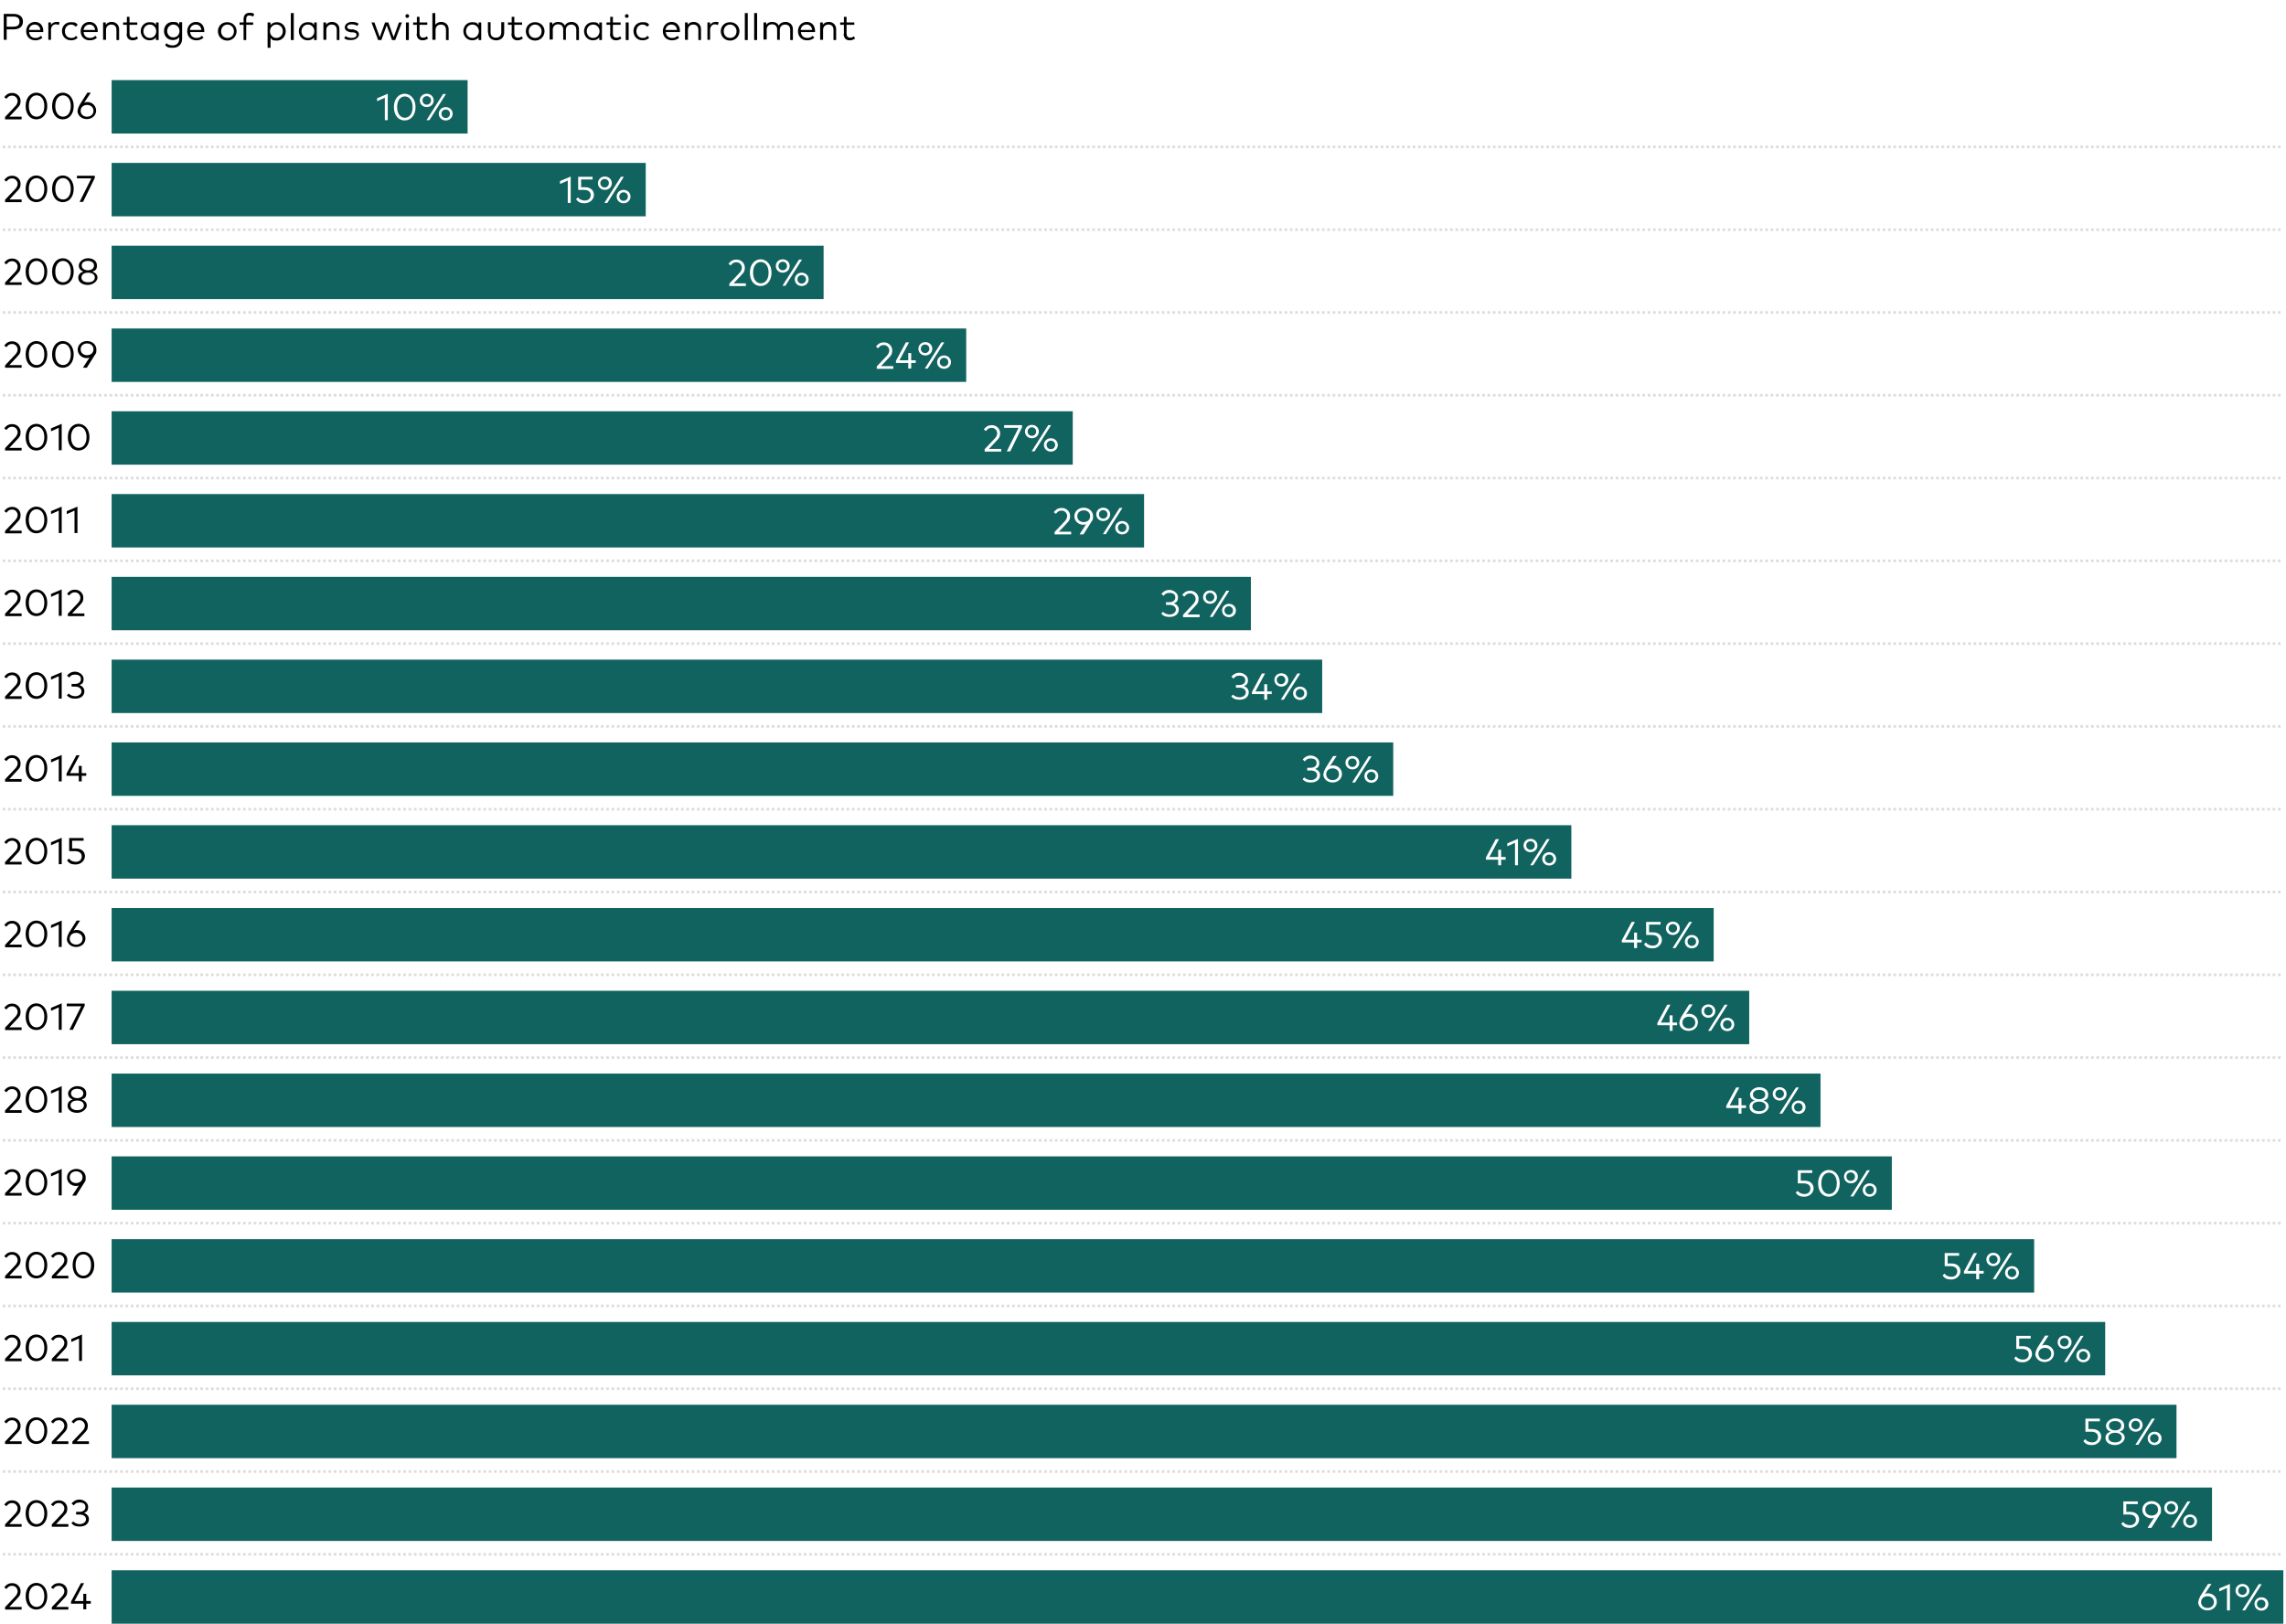 <?xml version="1.0" encoding="UTF-8"?>
<svg xmlns="http://www.w3.org/2000/svg" version="1.1" viewBox="0 0 856 608">
  <!-- Generator: Adobe Illustrator 28.7.6, SVG Export Plug-In . SVG Version: 1.2.0 Build 188)  -->
  <g>
    <g id="exportSvg">
      <rect width="856" height="608" style="fill: #fff;"/>
      <g id="__svelte-dw-svg">
        <g id="container-svg_container-body-svg_datawrapper-OsedZ-1sv0p7h-svg">
          <g id="container-svg_container-bodyTop-svg_datawrapper-OsedZ-lmtz6e-svg">
            <g id="container-svg_container-bodyCenter-svg_datawrapper-OsedZ-1fgvipr-svg">
              <g id="container-svg_container-header-svg_datawrapper-OsedZ-xp3kt5-svg">
                <g style="isolation: isolate;">
                  <g style="isolation: isolate;">
                    <path d="M1.4,15V5.2h3.7c2.2,0,3.5,1.1,3.5,2.9s-1.3,2.9-3.5,2.9h-2.6v3.9h-1.1ZM2.5,10h2.5c1.5,0,2.3-.6,2.3-1.9s-.8-1.9-2.3-1.9h-2.5v3.7Z"/>
                    <path d="M9.8,11.7c0-2,1.4-3.5,3.3-3.5s3.1,1.4,3.1,3.4c0,.1,0,.3,0,.4h-5.3c.1,1.4,1.1,2.2,2.3,2.2s1.5-.3,2.1-.8l.6.7c-.8.8-1.8,1-2.7,1-2,0-3.4-1.4-3.4-3.4ZM15.1,11.2c-.1-1.2-.9-2-2.1-2s-2,.8-2.2,2h4.3Z"/>
                    <path d="M18.1,15v-6.6h1v.9c.5-.7,1.2-1.1,2-1.1s.9,0,1.2.2l-.3,1c-.3-.2-.8-.3-1.1-.3-1,0-1.8.8-1.8,2.1v3.7h-1Z"/>
                    <path d="M23.2,11.7c0-2,1.4-3.4,3.4-3.4s1.9.4,2.5,1l-.7.7c-.5-.5-1.1-.8-1.8-.8-1.3,0-2.3,1-2.3,2.5s1,2.5,2.3,2.5,1.4-.3,1.8-.8l.7.7c-.6.7-1.5,1-2.5,1-2,0-3.4-1.5-3.4-3.5Z"/>
                    <path d="M30.2,11.7c0-2,1.4-3.5,3.3-3.5s3.1,1.4,3.1,3.4c0,.1,0,.3,0,.4h-5.3c.1,1.4,1.1,2.2,2.3,2.2s1.5-.3,2.1-.8l.6.7c-.8.8-1.8,1-2.7,1-2,0-3.4-1.4-3.4-3.4ZM35.6,11.2c-.1-1.2-.9-2-2.1-2s-2,.8-2.2,2h4.3Z"/>
                    <path d="M38.6,15v-6.6h1v.9c.5-.8,1.4-1.1,2.2-1.1,1.6,0,2.8,1.1,2.8,2.7v4.1h-1v-3.8c0-1.3-.7-2-1.9-2s-2,.8-2,2v3.7h-1.1Z"/>
                    <path d="M47.5,12.7v-3.4h-1.4v-.9h1.4v-2.1h1v2.1h2.9v.9h-2.9v3.3c0,1,.5,1.5,1.3,1.5s1-.2,1.4-.5l.5.8c-.5.4-1.2.7-2,.7-1.4,0-2.3-.8-2.3-2.5Z"/>
                    <path d="M52.7,11.7c0-2,1.5-3.4,3.3-3.4s1.9.4,2.4,1.1v-1h1v6.6h-1v-1c-.5.7-1.3,1.1-2.4,1.1-1.9,0-3.3-1.5-3.3-3.5ZM58.5,11.7c0-1.4-1-2.5-2.4-2.5s-2.4,1.1-2.4,2.5,1,2.5,2.4,2.5,2.4-1.1,2.4-2.5Z"/>
                    <path d="M61.8,17l.5-.8c.6.5,1.4.8,2.3.8,1.4,0,2.5-.8,2.5-2.4v-.7c-.5.7-1.3,1.1-2.4,1.1-1.9,0-3.3-1.4-3.3-3.4s1.4-3.4,3.3-3.4,1.9.4,2.4,1.1v-1h1.1v6.2c0,2.2-1.5,3.4-3.5,3.4s-2.1-.3-2.8-.9ZM67.2,11.6c0-1.4-1-2.4-2.3-2.4s-2.3,1.1-2.3,2.4.9,2.4,2.3,2.4,2.3-1,2.3-2.4Z"/>
                    <path d="M70.1,11.7c0-2,1.4-3.5,3.3-3.5s3.1,1.4,3.1,3.4c0,.1,0,.3,0,.4h-5.3c.1,1.4,1.1,2.2,2.3,2.2s1.5-.3,2.1-.8l.6.7c-.8.8-1.8,1-2.7,1-2,0-3.4-1.4-3.4-3.4ZM75.4,11.2c-.1-1.2-.9-2-2.1-2s-2,.8-2.2,2h4.3Z"/>
                    <path d="M81.6,11.7c0-2,1.5-3.4,3.5-3.4s3.5,1.5,3.5,3.4-1.5,3.5-3.5,3.5-3.5-1.5-3.5-3.5ZM87.6,11.7c0-1.4-1.1-2.5-2.4-2.5s-2.4,1-2.4,2.5,1,2.5,2.4,2.5,2.4-1,2.4-2.5Z"/>
                    <path d="M91.2,15v-5.7h-1.5v-.9h1.5v-1.1c0-1.4.6-2.5,2.2-2.5s1.3.2,1.8.5l-.4.9c-.4-.2-.9-.4-1.4-.4-.9,0-1.2.5-1.2,1.5v1.1h2.6v.9h-2.6v5.7h-1.1Z"/>
                    <path d="M100.2,17.8v-9.4h1.1v1c.5-.7,1.3-1.1,2.4-1.1,1.9,0,3.3,1.5,3.3,3.4s-1.4,3.5-3.3,3.5-1.9-.4-2.4-1.1v3.8h-1.1ZM105.9,11.7c0-1.4-1-2.5-2.4-2.5s-2.4,1.1-2.4,2.5,1,2.5,2.4,2.5,2.4-1.1,2.4-2.5Z"/>
                    <path d="M108.9,15V4.9h1.1v10.1h-1.1Z"/>
                    <path d="M111.9,11.7c0-2,1.5-3.4,3.3-3.4s1.9.4,2.4,1.1v-1h1v6.6h-1v-1c-.5.7-1.3,1.1-2.4,1.1-1.9,0-3.3-1.5-3.3-3.5ZM117.7,11.7c0-1.4-1-2.5-2.4-2.5s-2.4,1.1-2.4,2.5,1,2.5,2.4,2.5,2.4-1.1,2.4-2.5Z"/>
                    <path d="M121.1,15v-6.6h1v.9c.5-.8,1.4-1.1,2.2-1.1,1.6,0,2.8,1.1,2.8,2.7v4.1h-1v-3.8c0-1.3-.7-2-1.9-2s-2,.8-2,2v3.7h-1.1Z"/>
                    <path d="M128.9,14.3l.5-.8c.5.4,1.2.7,2.3.7s1.8-.4,1.8-1.1-.4-.9-1.4-1h-.8c-1.5-.3-2.2-.9-2.2-1.9s1.1-2,2.6-2,2,.3,2.6.7l-.5.8c-.4-.3-1.3-.6-2.2-.6s-1.6.4-1.6,1,.5.8,1.4.9h.8c1.4.3,2.2.9,2.2,1.9s-1.1,2.1-2.9,2.1-1.9-.2-2.8-.8Z"/>
                    <path d="M141.6,15l-2.5-6.6h1.1l2,5.5,2-5.5h1.2l2,5.5,2-5.5h1.1l-2.5,6.6h-1.2l-2-5.5-2,5.5h-1.2Z"/>
                    <path d="M151.8,6c0-.4.3-.7.7-.7s.7.3.7.7-.3.7-.7.7-.7-.3-.7-.7ZM152,15v-6.6h1.1v6.6h-1.1Z"/>
                    <path d="M156.1,12.7v-3.4h-1.4v-.9h1.4v-2.1h1v2.1h2.9v.9h-2.9v3.3c0,1,.5,1.5,1.3,1.5s1-.2,1.4-.5l.5.8c-.5.4-1.2.7-2,.7-1.4,0-2.3-.8-2.3-2.5Z"/>
                    <path d="M161.9,15V4.9h1.1v4.4c.5-.8,1.4-1.1,2.2-1.1,1.6,0,2.8,1.1,2.8,2.7v4.1h-1v-3.8c0-1.3-.7-2-1.9-2s-2,.8-2,2v3.7h-1.1Z"/>
                    <path d="M173.5,11.7c0-2,1.5-3.4,3.3-3.4s1.9.4,2.4,1.1v-1h1v6.6h-1v-1c-.5.7-1.3,1.1-2.4,1.1-1.9,0-3.3-1.5-3.3-3.5ZM179.3,11.7c0-1.4-1-2.5-2.4-2.5s-2.4,1.1-2.4,2.5,1,2.5,2.4,2.5,2.4-1.1,2.4-2.5Z"/>
                    <path d="M182.7,12.2v-3.9h1v3.8c0,1.4.8,2,2,2s2-.6,2-2v-3.8h1.1v3.9c0,2-1.4,2.9-3,2.9s-3-.9-3-2.9Z"/>
                    <path d="M191.6,12.7v-3.4h-1.4v-.9h1.4v-2.1h1v2.1h2.9v.9h-2.9v3.3c0,1,.5,1.5,1.3,1.5s1-.2,1.4-.5l.5.8c-.5.4-1.2.7-2,.7-1.4,0-2.3-.8-2.3-2.5Z"/>
                    <path d="M196.9,11.7c0-2,1.5-3.4,3.5-3.4s3.5,1.5,3.5,3.4-1.5,3.5-3.5,3.5-3.5-1.5-3.5-3.5ZM202.8,11.7c0-1.4-1.1-2.5-2.4-2.5s-2.4,1-2.4,2.5,1,2.5,2.4,2.5,2.4-1,2.4-2.5Z"/>
                    <path d="M205.8,15v-6.6h1v.9c.5-.8,1.4-1.1,2.2-1.1,1.2,0,2.1.5,2.5,1.4.5-1,1.6-1.4,2.5-1.4,1.6,0,2.8,1.1,2.8,2.7v4.1h-1v-3.8c0-1.3-.7-2-1.9-2s-2,.8-2,2v3.7h-1v-3.8c0-1.3-.7-2-1.9-2s-2,.8-2,2v3.7h-1.1Z"/>
                    <path d="M218.7,11.7c0-2,1.5-3.4,3.3-3.4s1.9.4,2.4,1.1v-1h1v6.6h-1v-1c-.5.7-1.3,1.1-2.4,1.1-1.9,0-3.3-1.5-3.3-3.5ZM224.5,11.7c0-1.4-1-2.5-2.4-2.5s-2.4,1.1-2.4,2.5,1,2.5,2.4,2.5,2.4-1.1,2.4-2.5Z"/>
                    <path d="M228.5,12.7v-3.4h-1.4v-.9h1.4v-2.1h1v2.1h2.9v.9h-2.9v3.3c0,1,.5,1.5,1.3,1.5s1-.2,1.4-.5l.5.8c-.5.4-1.2.7-2,.7-1.4,0-2.3-.8-2.3-2.5Z"/>
                    <path d="M234,6c0-.4.3-.7.7-.7s.7.3.7.7-.3.7-.7.7-.7-.3-.7-.7ZM234.3,15v-6.6h1.1v6.6h-1.1Z"/>
                    <path d="M237.2,11.7c0-2,1.4-3.4,3.4-3.4s1.9.4,2.5,1l-.7.7c-.5-.5-1.1-.8-1.8-.8-1.3,0-2.3,1-2.3,2.5s1,2.5,2.3,2.5,1.4-.3,1.8-.8l.7.7c-.6.7-1.5,1-2.5,1-2,0-3.4-1.5-3.4-3.5Z"/>
                    <path d="M248.2,11.7c0-2,1.4-3.5,3.3-3.5s3.1,1.4,3.1,3.4c0,.1,0,.3,0,.4h-5.3c.1,1.4,1.1,2.2,2.3,2.2s1.5-.3,2.1-.8l.6.7c-.8.8-1.8,1-2.7,1-2,0-3.4-1.4-3.4-3.4ZM253.5,11.2c-.1-1.2-.9-2-2.1-2s-2,.8-2.2,2h4.3Z"/>
                    <path d="M256.5,15v-6.6h1v.9c.5-.8,1.4-1.1,2.2-1.1,1.6,0,2.8,1.1,2.8,2.7v4.1h-1v-3.8c0-1.3-.7-2-1.9-2s-2,.8-2,2v3.7h-1.1Z"/>
                    <path d="M264.9,15v-6.6h1v.9c.5-.7,1.2-1.1,2-1.1s.9,0,1.2.2l-.3,1c-.3-.2-.8-.3-1.1-.3-1,0-1.8.8-1.8,2.1v3.7h-1Z"/>
                    <path d="M269.9,11.7c0-2,1.5-3.4,3.5-3.4s3.5,1.5,3.5,3.4-1.5,3.5-3.5,3.5-3.5-1.5-3.5-3.5ZM275.8,11.7c0-1.4-1.1-2.5-2.4-2.5s-2.4,1-2.4,2.5,1,2.5,2.4,2.5,2.4-1,2.4-2.5Z"/>
                    <path d="M278.9,15V4.9h1.1v10.1h-1.1Z"/>
                    <path d="M282.4,15V4.9h1.1v10.1h-1.1Z"/>
                    <path d="M285.9,15v-6.6h1v.9c.5-.8,1.4-1.1,2.2-1.1,1.2,0,2.1.5,2.5,1.4.5-1,1.6-1.4,2.5-1.4,1.6,0,2.8,1.1,2.8,2.7v4.1h-1v-3.8c0-1.3-.7-2-1.9-2s-2,.8-2,2v3.7h-1v-3.8c0-1.3-.7-2-1.9-2s-2,.8-2,2v3.7h-1.1Z"/>
                    <path d="M298.8,11.7c0-2,1.4-3.5,3.3-3.5s3.1,1.4,3.1,3.4c0,.1,0,.3,0,.4h-5.3c.1,1.4,1.1,2.2,2.3,2.2s1.5-.3,2.1-.8l.6.7c-.8.8-1.8,1-2.7,1-2,0-3.4-1.4-3.4-3.4ZM304.1,11.2c-.1-1.2-.9-2-2.1-2s-2,.8-2.2,2h4.3Z"/>
                    <path d="M307.1,15v-6.6h1v.9c.5-.8,1.4-1.1,2.2-1.1,1.6,0,2.8,1.1,2.8,2.7v4.1h-1v-3.8c0-1.3-.7-2-1.9-2s-2,.8-2,2v3.7h-1.1Z"/>
                    <path d="M316,12.7v-3.4h-1.4v-.9h1.4v-2.1h1v2.1h2.9v.9h-2.9v3.3c0,1,.5,1.5,1.3,1.5s1-.2,1.4-.5l.5.8c-.5.4-1.2.7-2,.7-1.4,0-2.3-.8-2.3-2.5Z"/>
                  </g>
                </g>
              </g>
              <g id="chart-svg">
                <g style="isolation: isolate;">
                  <g style="isolation: isolate;">
                    <path d="M1.9,44.6v-.8l3.7-3.9c.6-.6,1-1.3,1-2.1s-.7-2-2-2-1.7.6-2.2,1.2l-.8-.6c.5-.7,1.3-1.6,3-1.6s3.1,1.3,3.1,3-.7,2.1-1.3,2.8l-2.9,3.1h4.6v1H1.9Z"/>
                    <path d="M9.6,39.7c0-3.1,1.8-5,4-5s4.1,1.9,4.1,5-1.8,5-4.1,5-4-1.9-4-5ZM16.6,39.7c0-2.6-1.3-4-2.9-4s-2.9,1.4-2.9,4,1.3,4,2.9,4,2.9-1.4,2.9-4Z"/>
                    <path d="M19.5,39.7c0-3.1,1.8-5,4-5s4.1,1.9,4.1,5-1.8,5-4.1,5-4-1.9-4-5ZM26.5,39.7c0-2.6-1.3-4-2.9-4s-2.9,1.4-2.9,4,1.3,4,2.9,4,2.9-1.4,2.9-4Z"/>
                    <path d="M29.1,41.5c0-.8.3-1.4.7-2.2l2.9-4.6h1.3l-2.5,3.8c.3-.2.7-.3,1.2-.3,1.8,0,3.3,1.4,3.3,3.2s-1.5,3.2-3.5,3.2-3.5-1.4-3.5-3.2ZM35,41.5c0-1.3-1-2.2-2.4-2.2s-2.4.9-2.4,2.2c0,1.3,1,2.2,2.4,2.2s2.4-.9,2.4-2.2Z"/>
                  </g>
                </g>
                <rect x="41.8" y="30" width="133.3" height="20" style="fill: #11635f;"/>
                <line x1="1" y1="55" x2="855" y2="55" style="fill: none; stroke: #ddd; stroke-dasharray: 1 1;"/>
                <g style="isolation: isolate;">
                  <g style="isolation: isolate;">
                    <path d="M1.9,75.6v-.8l3.7-3.9c.6-.6,1-1.3,1-2.1s-.7-2-2-2-1.7.6-2.2,1.2l-.8-.6c.5-.7,1.3-1.6,3-1.6s3.1,1.3,3.1,3-.7,2.1-1.3,2.8l-2.9,3.1h4.6v1H1.9Z"/>
                    <path d="M9.6,70.7c0-3.1,1.8-5,4-5s4.1,1.9,4.1,5-1.8,5-4.1,5-4-1.9-4-5ZM16.6,70.7c0-2.6-1.3-4-2.9-4s-2.9,1.4-2.9,4,1.3,4,2.9,4,2.9-1.4,2.9-4Z"/>
                    <path d="M19.5,70.7c0-3.1,1.8-5,4-5s4.1,1.9,4.1,5-1.8,5-4.1,5-4-1.9-4-5ZM26.5,70.7c0-2.6-1.3-4-2.9-4s-2.9,1.4-2.9,4,1.3,4,2.9,4,2.9-1.4,2.9-4Z"/>
                    <path d="M29.8,75.6l4.4-8.8h-5.4v-1h6.7v.8l-4.4,9h-1.3Z"/>
                  </g>
                </g>
                <rect x="41.8" y="61" width="200" height="20" style="fill: #11635f;"/>
                <line x1="1" y1="86" x2="855" y2="86" style="fill: none; stroke: #ddd; stroke-dasharray: 1 1;"/>
                <g style="isolation: isolate;">
                  <g style="isolation: isolate;">
                    <path d="M1.9,106.6v-.8l3.7-3.9c.6-.6,1-1.3,1-2.1s-.7-2-2-2-1.7.6-2.2,1.2l-.8-.6c.5-.7,1.3-1.6,3-1.6s3.1,1.3,3.1,3-.7,2.1-1.3,2.8l-2.9,3.1h4.6v1H1.9Z"/>
                    <path d="M9.6,101.7c0-3.1,1.8-5,4-5s4.1,1.9,4.1,5-1.8,5-4.1,5-4-1.9-4-5ZM16.6,101.7c0-2.6-1.3-4-2.9-4s-2.9,1.4-2.9,4,1.3,4,2.9,4,2.9-1.4,2.9-4Z"/>
                    <path d="M19.5,101.7c0-3.1,1.8-5,4-5s4.1,1.9,4.1,5-1.8,5-4.1,5-4-1.9-4-5ZM26.5,101.7c0-2.6-1.3-4-2.9-4s-2.9,1.4-2.9,4,1.3,4,2.9,4,2.9-1.4,2.9-4Z"/>
                    <path d="M29.3,104c0-1.3.9-2,1.9-2.3-1-.4-1.7-1.1-1.7-2.3s1.5-2.7,3.4-2.7,3.4,1,3.4,2.7-.7,1.9-1.7,2.3c1.1.4,1.9,1.1,1.9,2.3s-1.6,2.7-3.6,2.7-3.6-1-3.6-2.7ZM35.5,103.9c0-1.2-1.1-1.8-2.5-1.8s-2.5.6-2.5,1.8,1.1,1.8,2.5,1.8,2.5-.6,2.5-1.8ZM35.2,99.4c0-1.1-1-1.7-2.3-1.7s-2.3.6-2.3,1.7,1,1.8,2.3,1.8,2.3-.6,2.3-1.8Z"/>
                  </g>
                </g>
                <rect x="41.8" y="92" width="266.6" height="20" style="fill: #11635f;"/>
                <line x1="1" y1="117" x2="855" y2="117" style="fill: none; stroke: #ddd; stroke-dasharray: 1 1;"/>
                <g style="isolation: isolate;">
                  <g style="isolation: isolate;">
                    <path d="M1.9,137.6v-.8l3.7-3.9c.6-.6,1-1.3,1-2.1s-.7-2-2-2-1.7.6-2.2,1.2l-.8-.6c.5-.7,1.3-1.6,3-1.6s3.1,1.3,3.1,3-.7,2.1-1.3,2.8l-2.9,3.1h4.6v1H1.9Z"/>
                    <path d="M9.6,132.7c0-3.1,1.8-5,4-5s4.1,1.9,4.1,5-1.8,5-4.1,5-4-1.9-4-5ZM16.6,132.7c0-2.6-1.3-4-2.9-4s-2.9,1.4-2.9,4,1.3,4,2.9,4,2.9-1.4,2.9-4Z"/>
                    <path d="M19.5,132.7c0-3.1,1.8-5,4-5s4.1,1.9,4.1,5-1.8,5-4.1,5-4-1.9-4-5ZM26.5,132.7c0-2.6-1.3-4-2.9-4s-2.9,1.4-2.9,4,1.3,4,2.9,4,2.9-1.4,2.9-4Z"/>
                    <path d="M31.1,137.6l2.4-3.7c-.3.1-.7.2-1,.2-1.9,0-3.4-1.4-3.4-3.2s1.5-3.2,3.5-3.2,3.5,1.4,3.5,3.2-.3,1.4-.7,2.2l-2.9,4.6h-1.3ZM35,130.8c0-1.3-1-2.2-2.4-2.2s-2.4.9-2.4,2.2,1,2.2,2.4,2.2,2.4-.9,2.4-2.2Z"/>
                  </g>
                </g>
                <rect x="41.8" y="123" width="320" height="20" style="fill: #11635f;"/>
                <line x1="1" y1="148" x2="855" y2="148" style="fill: none; stroke: #ddd; stroke-dasharray: 1 1;"/>
                <g style="isolation: isolate;">
                  <g style="isolation: isolate;">
                    <path d="M1.9,168.6v-.8l3.7-3.9c.6-.6,1-1.3,1-2.1s-.7-2-2-2-1.7.6-2.2,1.2l-.8-.6c.5-.7,1.3-1.6,3-1.6s3.1,1.3,3.1,3-.7,2.1-1.3,2.8l-2.9,3.1h4.6v1H1.9Z"/>
                    <path d="M9.6,163.7c0-3.1,1.8-5,4-5s4.1,1.9,4.1,5-1.8,5-4.1,5-4-1.9-4-5ZM16.6,163.7c0-2.6-1.3-4-2.9-4s-2.9,1.4-2.9,4,1.3,4,2.9,4,2.9-1.4,2.9-4Z"/>
                    <path d="M22,168.6v-8.4l-2.9,1.3v-1.1l4-1.7v9.9h-1.1Z"/>
                    <path d="M25.4,163.7c0-3.1,1.8-5,4-5s4.1,1.9,4.1,5-1.8,5-4.1,5-4-1.9-4-5ZM32.4,163.7c0-2.6-1.3-4-2.9-4s-2.9,1.4-2.9,4,1.3,4,2.9,4,2.9-1.4,2.9-4Z"/>
                  </g>
                </g>
                <rect x="41.8" y="154" width="359.9" height="20" style="fill: #11635f;"/>
                <line x1="1" y1="179" x2="855" y2="179" style="fill: none; stroke: #ddd; stroke-dasharray: 1 1;"/>
                <g style="isolation: isolate;">
                  <g style="isolation: isolate;">
                    <path d="M1.9,199.6v-.8l3.7-3.9c.6-.6,1-1.3,1-2.1s-.7-2-2-2-1.7.6-2.2,1.2l-.8-.6c.5-.7,1.3-1.6,3-1.6s3.1,1.3,3.1,3-.7,2.1-1.3,2.8l-2.9,3.1h4.6v1H1.9Z"/>
                    <path d="M9.6,194.7c0-3.1,1.8-5,4-5s4.1,1.9,4.1,5-1.8,5-4.1,5-4-1.9-4-5ZM16.6,194.7c0-2.6-1.3-4-2.9-4s-2.9,1.4-2.9,4,1.3,4,2.9,4,2.9-1.4,2.9-4Z"/>
                    <path d="M22,199.6v-8.4l-2.9,1.3v-1.1l4-1.7v9.9h-1.1Z"/>
                    <path d="M27.9,199.6v-8.4l-2.9,1.3v-1.1l4-1.7v9.9h-1.1Z"/>
                  </g>
                </g>
                <rect x="41.8" y="185" width="386.6" height="20" style="fill: #11635f;"/>
                <line x1="1" y1="210" x2="855" y2="210" style="fill: none; stroke: #ddd; stroke-dasharray: 1 1;"/>
                <g style="isolation: isolate;">
                  <g style="isolation: isolate;">
                    <path d="M1.9,230.6v-.8l3.7-3.9c.6-.6,1-1.3,1-2.1s-.7-2-2-2-1.7.6-2.2,1.2l-.8-.6c.5-.7,1.3-1.6,3-1.6s3.1,1.3,3.1,3-.7,2.1-1.3,2.8l-2.9,3.1h4.6v1H1.9Z"/>
                    <path d="M9.6,225.7c0-3.1,1.8-5,4-5s4.1,1.9,4.1,5-1.8,5-4.1,5-4-1.9-4-5ZM16.6,225.7c0-2.6-1.3-4-2.9-4s-2.9,1.4-2.9,4,1.3,4,2.9,4,2.9-1.4,2.9-4Z"/>
                    <path d="M22,230.6v-8.4l-2.9,1.3v-1.1l4-1.7v9.9h-1.1Z"/>
                    <path d="M25.4,230.6v-.8l3.7-3.9c.6-.6,1-1.3,1-2.1s-.7-2-2-2-1.7.6-2.2,1.2l-.8-.6c.5-.7,1.3-1.6,3-1.6s3.1,1.3,3.1,3-.7,2.1-1.3,2.8l-2.9,3.1h4.6v1h-6.2Z"/>
                  </g>
                </g>
                <rect x="41.8" y="216" width="426.6" height="20" style="fill: #11635f;"/>
                <line x1="1" y1="241" x2="855" y2="241" style="fill: none; stroke: #ddd; stroke-dasharray: 1 1;"/>
                <g style="isolation: isolate;">
                  <g style="isolation: isolate;">
                    <path d="M1.9,261.6v-.8l3.7-3.9c.6-.6,1-1.3,1-2.1s-.7-2-2-2-1.7.6-2.2,1.2l-.8-.6c.5-.7,1.3-1.6,3-1.6s3.1,1.3,3.1,3-.7,2.1-1.3,2.8l-2.9,3.1h4.6v1H1.9Z"/>
                    <path d="M9.6,256.7c0-3.1,1.8-5,4-5s4.1,1.9,4.1,5-1.8,5-4.1,5-4-1.9-4-5ZM16.6,256.7c0-2.6-1.3-4-2.9-4s-2.9,1.4-2.9,4,1.3,4,2.9,4,2.9-1.4,2.9-4Z"/>
                    <path d="M22,261.6v-8.4l-2.9,1.3v-1.1l4-1.7v9.9h-1.1Z"/>
                    <path d="M25,260.4l.7-.7c.6.6,1.5,1,2.5,1s2.3-.6,2.3-1.8-1.1-1.8-2.4-1.8h-1.3v-1h1.3c1.2,0,2.2-.6,2.2-1.8s-.9-1.7-2.2-1.7-1.7.5-2.2,1.1l-.8-.7c.6-.8,1.6-1.5,3-1.5s3.2,1.1,3.2,2.7-.6,1.9-1.5,2.3c1,.4,1.8,1.2,1.8,2.3,0,1.9-1.6,2.8-3.4,2.8s-2.5-.5-3.2-1.3Z"/>
                  </g>
                </g>
                <rect x="41.8" y="247" width="453.3" height="20" style="fill: #11635f;"/>
                <line x1="1" y1="272" x2="855" y2="272" style="fill: none; stroke: #ddd; stroke-dasharray: 1 1;"/>
                <g style="isolation: isolate;">
                  <g style="isolation: isolate;">
                    <path d="M1.9,292.6v-.8l3.7-3.9c.6-.6,1-1.3,1-2.1s-.7-2-2-2-1.7.6-2.2,1.2l-.8-.6c.5-.7,1.3-1.6,3-1.6s3.1,1.3,3.1,3-.7,2.1-1.3,2.8l-2.9,3.1h4.6v1H1.9Z"/>
                    <path d="M9.6,287.7c0-3.1,1.8-5,4-5s4.1,1.9,4.1,5-1.8,5-4.1,5-4-1.9-4-5ZM16.6,287.7c0-2.6-1.3-4-2.9-4s-2.9,1.4-2.9,4,1.3,4,2.9,4,2.9-1.4,2.9-4Z"/>
                    <path d="M22,292.6v-8.4l-2.9,1.3v-1.1l4-1.7v9.9h-1.1Z"/>
                    <path d="M29.5,292.6v-2.1h-4.6v-.8l3.7-6.9h1.2l-3.6,6.7h3.3v-2.7h1.1v2.7h1.7v1h-1.7v2.1h-1.1Z"/>
                  </g>
                </g>
                <rect x="41.8" y="278" width="479.9" height="20" style="fill: #11635f;"/>
                <line x1="1" y1="303" x2="855" y2="303" style="fill: none; stroke: #ddd; stroke-dasharray: 1 1;"/>
                <g style="isolation: isolate;">
                  <g style="isolation: isolate;">
                    <path d="M1.9,323.6v-.8l3.7-3.9c.6-.6,1-1.3,1-2.1s-.7-2-2-2-1.7.6-2.2,1.2l-.8-.6c.5-.7,1.3-1.6,3-1.6s3.1,1.3,3.1,3-.7,2.1-1.3,2.8l-2.9,3.1h4.6v1H1.9Z"/>
                    <path d="M9.6,318.7c0-3.1,1.8-5,4-5s4.1,1.9,4.1,5-1.8,5-4.1,5-4-1.9-4-5ZM16.6,318.7c0-2.6-1.3-4-2.9-4s-2.9,1.4-2.9,4,1.3,4,2.9,4,2.9-1.4,2.9-4Z"/>
                    <path d="M22,323.6v-8.4l-2.9,1.3v-1.1l4-1.7v9.9h-1.1Z"/>
                    <path d="M25.1,322.2l.7-.7c.6.8,1.6,1.2,2.6,1.2,1.4,0,2.2-.9,2.2-2s-.7-2-2.6-2h-2.1v-4.9h5.4v1h-4.3v2.9c0,0,1.4,0,1.4,0,2.3,0,3.4,1.3,3.4,2.9s-1.5,3.1-3.4,3.1-2.5-.5-3.3-1.5Z"/>
                  </g>
                </g>
                <rect x="41.8" y="309" width="546.6" height="20" style="fill: #11635f;"/>
                <line x1="1" y1="334" x2="855" y2="334" style="fill: none; stroke: #ddd; stroke-dasharray: 1 1;"/>
                <g style="isolation: isolate;">
                  <g style="isolation: isolate;">
                    <path d="M1.9,354.6v-.8l3.7-3.9c.6-.6,1-1.3,1-2.1s-.7-2-2-2-1.7.6-2.2,1.2l-.8-.6c.5-.7,1.3-1.6,3-1.6s3.1,1.3,3.1,3-.7,2.1-1.3,2.8l-2.9,3.1h4.6v1H1.9Z"/>
                    <path d="M9.6,349.7c0-3.1,1.8-5,4-5s4.1,1.9,4.1,5-1.8,5-4.1,5-4-1.9-4-5ZM16.6,349.7c0-2.6-1.3-4-2.9-4s-2.9,1.4-2.9,4,1.3,4,2.9,4,2.9-1.4,2.9-4Z"/>
                    <path d="M22,354.6v-8.4l-2.9,1.3v-1.1l4-1.7v9.9h-1.1Z"/>
                    <path d="M25.1,351.5c0-.8.3-1.4.7-2.2l2.9-4.6h1.3l-2.5,3.8c.3-.2.7-.3,1.2-.3,1.8,0,3.3,1.4,3.3,3.2s-1.5,3.2-3.5,3.2-3.5-1.4-3.5-3.2ZM30.9,351.5c0-1.3-1-2.2-2.4-2.2s-2.4.9-2.4,2.2c0,1.3,1,2.2,2.4,2.2s2.4-.9,2.4-2.2Z"/>
                  </g>
                </g>
                <rect x="41.8" y="340" width="599.9" height="20" style="fill: #11635f;"/>
                <line x1="1" y1="365" x2="855" y2="365" style="fill: none; stroke: #ddd; stroke-dasharray: 1 1;"/>
                <g style="isolation: isolate;">
                  <g style="isolation: isolate;">
                    <path d="M1.9,385.6v-.8l3.7-3.9c.6-.6,1-1.3,1-2.1s-.7-2-2-2-1.7.6-2.2,1.2l-.8-.6c.5-.7,1.3-1.6,3-1.6s3.1,1.3,3.1,3-.7,2.1-1.3,2.8l-2.9,3.1h4.6v1H1.9Z"/>
                    <path d="M9.6,380.7c0-3.1,1.8-5,4-5s4.1,1.9,4.1,5-1.8,5-4.1,5-4-1.9-4-5ZM16.6,380.7c0-2.6-1.3-4-2.9-4s-2.9,1.4-2.9,4,1.3,4,2.9,4,2.9-1.4,2.9-4Z"/>
                    <path d="M22,385.6v-8.4l-2.9,1.3v-1.1l4-1.7v9.9h-1.1Z"/>
                    <path d="M26,385.6l4.4-8.8h-5.4v-1h6.7v.8l-4.4,9h-1.3Z"/>
                  </g>
                </g>
                <rect x="41.8" y="371" width="613.2" height="20" style="fill: #11635f;"/>
                <line x1="1" y1="396" x2="855" y2="396" style="fill: none; stroke: #ddd; stroke-dasharray: 1 1;"/>
                <g style="isolation: isolate;">
                  <g style="isolation: isolate;">
                    <path d="M1.9,416.6v-.8l3.7-3.9c.6-.6,1-1.3,1-2.1s-.7-2-2-2-1.7.6-2.2,1.2l-.8-.6c.5-.7,1.3-1.6,3-1.6s3.1,1.3,3.1,3-.7,2.1-1.3,2.8l-2.9,3.1h4.6v1H1.9Z"/>
                    <path d="M9.6,411.7c0-3.1,1.8-5,4-5s4.1,1.9,4.1,5-1.8,5-4.1,5-4-1.9-4-5ZM16.6,411.7c0-2.6-1.3-4-2.9-4s-2.9,1.4-2.9,4,1.3,4,2.9,4,2.9-1.4,2.9-4Z"/>
                    <path d="M22,416.6v-8.4l-2.9,1.3v-1.1l4-1.7v9.9h-1.1Z"/>
                    <path d="M25.3,414c0-1.3.9-2,1.9-2.3-1-.4-1.7-1.1-1.7-2.3s1.5-2.7,3.4-2.7,3.4,1,3.4,2.7-.7,1.9-1.7,2.3c1.1.4,1.9,1.1,1.9,2.3s-1.6,2.7-3.6,2.7-3.6-1-3.6-2.7ZM31.4,413.9c0-1.2-1.1-1.8-2.5-1.8s-2.5.6-2.5,1.8,1.1,1.8,2.5,1.8,2.5-.6,2.5-1.8ZM31.2,409.4c0-1.1-1-1.7-2.3-1.7s-2.3.6-2.3,1.7,1,1.8,2.3,1.8,2.3-.6,2.3-1.8Z"/>
                  </g>
                </g>
                <rect x="41.8" y="402" width="639.9" height="20" style="fill: #11635f;"/>
                <line x1="1" y1="427" x2="855" y2="427" style="fill: none; stroke: #ddd; stroke-dasharray: 1 1;"/>
                <g style="isolation: isolate;">
                  <g style="isolation: isolate;">
                    <path d="M1.9,447.6v-.8l3.7-3.9c.6-.6,1-1.3,1-2.1s-.7-2-2-2-1.7.6-2.2,1.2l-.8-.6c.5-.7,1.3-1.6,3-1.6s3.1,1.3,3.1,3-.7,2.1-1.3,2.8l-2.9,3.1h4.6v1H1.9Z"/>
                    <path d="M9.6,442.7c0-3.1,1.8-5,4-5s4.1,1.9,4.1,5-1.8,5-4.1,5-4-1.9-4-5ZM16.6,442.7c0-2.6-1.3-4-2.9-4s-2.9,1.4-2.9,4,1.3,4,2.9,4,2.9-1.4,2.9-4Z"/>
                    <path d="M22,447.6v-8.4l-2.9,1.3v-1.1l4-1.7v9.9h-1.1Z"/>
                    <path d="M27.1,447.6l2.4-3.7c-.3.1-.7.2-1,.2-1.9,0-3.4-1.4-3.4-3.2s1.5-3.2,3.5-3.2,3.5,1.4,3.5,3.2-.3,1.4-.7,2.2l-2.9,4.6h-1.3ZM30.9,440.8c0-1.3-1-2.2-2.4-2.2s-2.4.9-2.4,2.2,1,2.2,2.4,2.2,2.4-.9,2.4-2.2Z"/>
                  </g>
                </g>
                <rect x="41.8" y="433" width="666.6" height="20" style="fill: #11635f;"/>
                <line x1="1" y1="458" x2="855" y2="458" style="fill: none; stroke: #ddd; stroke-dasharray: 1 1;"/>
                <g style="isolation: isolate;">
                  <g style="isolation: isolate;">
                    <path d="M1.9,478.6v-.8l3.7-3.9c.6-.6,1-1.3,1-2.1s-.7-2-2-2-1.7.6-2.2,1.2l-.8-.6c.5-.7,1.3-1.6,3-1.6s3.1,1.3,3.1,3-.7,2.1-1.3,2.8l-2.9,3.1h4.6v1H1.9Z"/>
                    <path d="M9.6,473.7c0-3.1,1.8-5,4-5s4.1,1.9,4.1,5-1.8,5-4.1,5-4-1.9-4-5ZM16.6,473.7c0-2.6-1.3-4-2.9-4s-2.9,1.4-2.9,4,1.3,4,2.9,4,2.9-1.4,2.9-4Z"/>
                    <path d="M19.4,478.6v-.8l3.7-3.9c.6-.6,1-1.3,1-2.1s-.7-2-2-2-1.7.6-2.2,1.2l-.8-.6c.5-.7,1.3-1.6,3-1.6s3.1,1.3,3.1,3-.7,2.1-1.3,2.8l-2.9,3.1h4.6v1h-6.2Z"/>
                    <path d="M27.2,473.7c0-3.1,1.8-5,4-5s4.1,1.9,4.1,5-1.8,5-4.1,5-4-1.9-4-5ZM34.1,473.7c0-2.6-1.3-4-2.9-4s-2.9,1.4-2.9,4,1.3,4,2.9,4,2.9-1.4,2.9-4Z"/>
                  </g>
                </g>
                <rect x="41.8" y="464" width="719.9" height="20" style="fill: #11635f;"/>
                <line x1="1" y1="489" x2="855" y2="489" style="fill: none; stroke: #ddd; stroke-dasharray: 1 1;"/>
                <g style="isolation: isolate;">
                  <g style="isolation: isolate;">
                    <path d="M1.9,509.6v-.8l3.7-3.9c.6-.6,1-1.3,1-2.1s-.7-2-2-2-1.7.6-2.2,1.2l-.8-.6c.5-.7,1.3-1.6,3-1.6s3.1,1.3,3.1,3-.7,2.1-1.3,2.8l-2.9,3.1h4.6v1H1.9Z"/>
                    <path d="M9.6,504.7c0-3.1,1.8-5,4-5s4.1,1.9,4.1,5-1.8,5-4.1,5-4-1.9-4-5ZM16.6,504.7c0-2.6-1.3-4-2.9-4s-2.9,1.4-2.9,4,1.3,4,2.9,4,2.9-1.4,2.9-4Z"/>
                    <path d="M19.4,509.6v-.8l3.7-3.9c.6-.6,1-1.3,1-2.1s-.7-2-2-2-1.7.6-2.2,1.2l-.8-.6c.5-.7,1.3-1.6,3-1.6s3.1,1.3,3.1,3-.7,2.1-1.3,2.8l-2.9,3.1h4.6v1h-6.2Z"/>
                    <path d="M29.6,509.6v-8.4l-2.9,1.3v-1.1l4-1.7v9.9h-1.1Z"/>
                  </g>
                </g>
                <rect x="41.8" y="495" width="746.5" height="20" style="fill: #11635f;"/>
                <line x1="1" y1="520" x2="855" y2="520" style="fill: none; stroke: #ddd; stroke-dasharray: 1 1;"/>
                <g style="isolation: isolate;">
                  <g style="isolation: isolate;">
                    <path d="M1.9,540.6v-.8l3.7-3.9c.6-.6,1-1.3,1-2.1s-.7-2-2-2-1.7.6-2.2,1.2l-.8-.6c.5-.7,1.3-1.6,3-1.6s3.1,1.3,3.1,3-.7,2.1-1.3,2.8l-2.9,3.1h4.6v1H1.9Z"/>
                    <path d="M9.6,535.7c0-3.1,1.8-5,4-5s4.1,1.9,4.1,5-1.8,5-4.1,5-4-1.9-4-5ZM16.6,535.7c0-2.6-1.3-4-2.9-4s-2.9,1.4-2.9,4,1.3,4,2.9,4,2.9-1.4,2.9-4Z"/>
                    <path d="M19.4,540.6v-.8l3.7-3.9c.6-.6,1-1.3,1-2.1s-.7-2-2-2-1.7.6-2.2,1.2l-.8-.6c.5-.7,1.3-1.6,3-1.6s3.1,1.3,3.1,3-.7,2.1-1.3,2.8l-2.9,3.1h4.6v1h-6.2Z"/>
                    <path d="M27.1,540.6v-.8l3.7-3.9c.6-.6,1-1.3,1-2.1s-.7-2-2-2-1.7.6-2.2,1.2l-.8-.6c.5-.7,1.3-1.6,3-1.6s3.1,1.3,3.1,3-.7,2.1-1.3,2.8l-2.9,3.1h4.6v1h-6.2Z"/>
                  </g>
                </g>
                <rect x="41.8" y="526" width="773.2" height="20" style="fill: #11635f;"/>
                <line x1="1" y1="551" x2="855" y2="551" style="fill: none; stroke: #ddd; stroke-dasharray: 1 1;"/>
                <g style="isolation: isolate;">
                  <g style="isolation: isolate;">
                    <path d="M1.9,571.6v-.8l3.7-3.9c.6-.6,1-1.3,1-2.1s-.7-2-2-2-1.7.6-2.2,1.2l-.8-.6c.5-.7,1.3-1.6,3-1.6s3.1,1.3,3.1,3-.7,2.1-1.3,2.8l-2.9,3.1h4.6v1H1.9Z"/>
                    <path d="M9.6,566.7c0-3.1,1.8-5,4-5s4.1,1.9,4.1,5-1.8,5-4.1,5-4-1.9-4-5ZM16.6,566.7c0-2.6-1.3-4-2.9-4s-2.9,1.4-2.9,4,1.3,4,2.9,4,2.9-1.4,2.9-4Z"/>
                    <path d="M19.4,571.6v-.8l3.7-3.9c.6-.6,1-1.3,1-2.1s-.7-2-2-2-1.7.6-2.2,1.2l-.8-.6c.5-.7,1.3-1.6,3-1.6s3.1,1.3,3.1,3-.7,2.1-1.3,2.8l-2.9,3.1h4.6v1h-6.2Z"/>
                    <path d="M26.7,570.4l.7-.7c.6.6,1.5,1,2.5,1s2.3-.6,2.3-1.8-1.1-1.8-2.4-1.8h-1.3v-1h1.3c1.2,0,2.2-.6,2.2-1.8s-.9-1.7-2.2-1.7-1.7.5-2.2,1.1l-.8-.7c.6-.8,1.6-1.5,3-1.5s3.2,1.1,3.2,2.7-.6,1.9-1.5,2.3c1,.4,1.8,1.2,1.8,2.3,0,1.9-1.6,2.8-3.4,2.8s-2.5-.5-3.2-1.3Z"/>
                  </g>
                </g>
                <rect x="41.8" y="557" width="786.5" height="20" style="fill: #11635f;"/>
                <line x1="1" y1="582" x2="855" y2="582" style="fill: none; stroke: #ddd; stroke-dasharray: 1 1;"/>
                <g style="isolation: isolate;">
                  <g style="isolation: isolate;">
                    <path d="M1.9,602.6v-.8l3.7-3.9c.6-.6,1-1.3,1-2.1s-.7-2-2-2-1.7.6-2.2,1.2l-.8-.6c.5-.7,1.3-1.6,3-1.6s3.1,1.3,3.1,3-.7,2.1-1.3,2.8l-2.9,3.1h4.6v1H1.9Z"/>
                    <path d="M9.6,597.7c0-3.1,1.8-5,4-5s4.1,1.9,4.1,5-1.8,5-4.1,5-4-1.9-4-5ZM16.6,597.7c0-2.6-1.3-4-2.9-4s-2.9,1.4-2.9,4,1.3,4,2.9,4,2.9-1.4,2.9-4Z"/>
                    <path d="M19.4,602.6v-.8l3.7-3.9c.6-.6,1-1.3,1-2.1s-.7-2-2-2-1.7.6-2.2,1.2l-.8-.6c.5-.7,1.3-1.6,3-1.6s3.1,1.3,3.1,3-.7,2.1-1.3,2.8l-2.9,3.1h4.6v1h-6.2Z"/>
                    <path d="M31.2,602.6v-2.1h-4.6v-.8l3.7-6.9h1.2l-3.6,6.7h3.3v-2.7h1.1v2.7h1.7v1h-1.7v2.1h-1.1Z"/>
                  </g>
                </g>
                <rect x="41.8" y="588" width="813.2" height="20" style="fill: #11635f;"/>
                <g style="isolation: isolate;">
                  <g style="isolation: isolate;">
                    <path d="M144.1,45v-8.4l-2.9,1.3v-1.1l4-1.7v9.9h-1.1Z" style="fill: #fff;"/>
                    <path d="M147.5,40.1c0-3.1,1.8-5,4-5s4.1,1.9,4.1,5-1.8,5-4.1,5-4-1.9-4-5ZM154.5,40.1c0-2.6-1.3-4-2.9-4s-2.9,1.4-2.9,4,1.3,4,2.9,4,2.9-1.4,2.9-4Z" style="fill: #fff;"/>
                    <path d="M157.2,37.6c0-1.4,1.1-2.5,2.6-2.5s2.6,1.1,2.6,2.5-1.1,2.5-2.6,2.5-2.6-1.1-2.6-2.5ZM161.4,37.6c0-.9-.7-1.6-1.6-1.6s-1.6.7-1.6,1.6.7,1.6,1.6,1.6,1.6-.7,1.6-1.6ZM159.7,45l6.2-9.8h1.1l-6.2,9.8h-1.1ZM164.3,42.6c0-1.4,1.1-2.5,2.6-2.5s2.6,1.1,2.6,2.5-1.1,2.5-2.6,2.5-2.6-1.1-2.6-2.5ZM168.5,42.6c0-.9-.7-1.6-1.6-1.6s-1.6.7-1.6,1.6.7,1.6,1.6,1.6,1.6-.7,1.6-1.6Z" style="fill: #fff;"/>
                  </g>
                </g>
                <g style="isolation: isolate;">
                  <g style="isolation: isolate;">
                    <path d="M212.6,76v-8.4l-2.9,1.3v-1.1l4-1.7v9.9h-1.1Z" style="fill: #fff;"/>
                    <path d="M215.7,74.6l.7-.7c.6.8,1.6,1.2,2.6,1.2,1.4,0,2.2-.9,2.2-2s-.7-2-2.6-2h-2.1v-4.9h5.4v1h-4.3v2.9c0,0,1.4,0,1.4,0,2.3,0,3.4,1.3,3.4,2.9s-1.5,3.1-3.4,3.1-2.5-.5-3.3-1.5Z" style="fill: #fff;"/>
                    <path d="M223.9,68.6c0-1.4,1.1-2.5,2.6-2.5s2.6,1.1,2.6,2.5-1.1,2.5-2.6,2.5-2.6-1.1-2.6-2.5ZM228,68.6c0-.9-.7-1.6-1.6-1.6s-1.6.7-1.6,1.6.7,1.6,1.6,1.6,1.6-.7,1.6-1.6ZM226.3,76l6.2-9.8h1.1l-6.2,9.8h-1.1ZM230.9,73.6c0-1.4,1.1-2.5,2.6-2.5s2.6,1.1,2.6,2.5-1.1,2.5-2.6,2.5-2.6-1.1-2.6-2.5ZM235.1,73.6c0-.9-.7-1.6-1.6-1.6s-1.6.7-1.6,1.6.7,1.6,1.6,1.6,1.6-.7,1.6-1.6Z" style="fill: #fff;"/>
                  </g>
                </g>
                <g style="isolation: isolate;">
                  <g style="isolation: isolate;">
                    <path d="M273.1,107v-.8l3.7-3.9c.6-.6,1-1.3,1-2.1s-.7-2-2-2-1.7.6-2.2,1.2l-.8-.6c.5-.7,1.3-1.6,3-1.6s3.1,1.3,3.1,3-.7,2.1-1.3,2.8l-2.9,3.1h4.6v1h-6.2Z" style="fill: #fff;"/>
                    <path d="M280.8,102.1c0-3.1,1.8-5,4-5s4.1,1.9,4.1,5-1.8,5-4.1,5-4-1.9-4-5ZM287.8,102.1c0-2.6-1.3-4-2.9-4s-2.9,1.4-2.9,4,1.3,4,2.9,4,2.9-1.4,2.9-4Z" style="fill: #fff;"/>
                    <path d="M290.5,99.6c0-1.4,1.1-2.5,2.6-2.5s2.6,1.1,2.6,2.5-1.1,2.5-2.6,2.5-2.6-1.1-2.6-2.5ZM294.7,99.6c0-.9-.7-1.6-1.6-1.6s-1.6.7-1.6,1.6.7,1.6,1.6,1.6,1.6-.7,1.6-1.6ZM293,107l6.2-9.8h1.1l-6.2,9.8h-1.1ZM297.6,104.6c0-1.4,1.1-2.5,2.6-2.5s2.6,1.1,2.6,2.5-1.1,2.5-2.6,2.5-2.6-1.1-2.6-2.5ZM301.8,104.6c0-.9-.7-1.6-1.6-1.6s-1.6.7-1.6,1.6.7,1.6,1.6,1.6,1.6-.7,1.6-1.6Z" style="fill: #fff;"/>
                  </g>
                </g>
                <g style="isolation: isolate;">
                  <g style="isolation: isolate;">
                    <path d="M328.3,138v-.8l3.7-3.9c.6-.6,1-1.3,1-2.1s-.7-2-2-2-1.7.6-2.2,1.2l-.8-.6c.5-.7,1.3-1.6,3-1.6s3.1,1.3,3.1,3-.7,2.1-1.3,2.8l-2.9,3.1h4.6v1h-6.2Z" style="fill: #fff;"/>
                    <path d="M340.1,138v-2.1h-4.6v-.8l3.7-6.9h1.2l-3.6,6.7h3.3v-2.7h1.1v2.7h1.7v1h-1.7v2.1h-1.1Z" style="fill: #fff;"/>
                    <path d="M343.9,130.6c0-1.4,1.1-2.5,2.6-2.5s2.6,1.1,2.6,2.5-1.1,2.5-2.6,2.5-2.6-1.1-2.6-2.5ZM348,130.6c0-.9-.7-1.6-1.6-1.6s-1.6.7-1.6,1.6.7,1.6,1.6,1.6,1.6-.7,1.6-1.6ZM346.3,138l6.2-9.8h1.1l-6.2,9.8h-1.1ZM350.9,135.6c0-1.4,1.1-2.5,2.6-2.5s2.6,1.1,2.6,2.5-1.1,2.5-2.6,2.5-2.6-1.1-2.6-2.5ZM355.1,135.6c0-.9-.7-1.6-1.6-1.6s-1.6.7-1.6,1.6.7,1.6,1.6,1.6,1.6-.7,1.6-1.6Z" style="fill: #fff;"/>
                  </g>
                </g>
                <g style="isolation: isolate;">
                  <g style="isolation: isolate;">
                    <path d="M368.7,169v-.8l3.7-3.9c.6-.6,1-1.3,1-2.1s-.7-2-2-2-1.7.6-2.2,1.2l-.8-.6c.5-.7,1.3-1.6,3-1.6s3.1,1.3,3.1,3-.7,2.1-1.3,2.8l-2.9,3.1h4.6v1h-6.2Z" style="fill: #fff;"/>
                    <path d="M377,169l4.4-8.8h-5.4v-1h6.7v.8l-4.4,9h-1.3Z" style="fill: #fff;"/>
                    <path d="M383.8,161.6c0-1.4,1.1-2.5,2.6-2.5s2.6,1.1,2.6,2.5-1.1,2.5-2.6,2.5-2.6-1.1-2.6-2.5ZM388,161.6c0-.9-.7-1.6-1.6-1.6s-1.6.7-1.6,1.6.7,1.6,1.6,1.6,1.6-.7,1.6-1.6ZM386.3,169l6.2-9.8h1.1l-6.2,9.8h-1.1ZM390.9,166.6c0-1.4,1.1-2.5,2.6-2.5s2.6,1.1,2.6,2.5-1.1,2.5-2.6,2.5-2.6-1.1-2.6-2.5ZM395.1,166.6c0-.9-.7-1.6-1.6-1.6s-1.6.7-1.6,1.6.7,1.6,1.6,1.6,1.6-.7,1.6-1.6Z" style="fill: #fff;"/>
                  </g>
                </g>
                <g style="isolation: isolate;">
                  <g style="isolation: isolate;">
                    <path d="M394.9,200v-.8l3.7-3.9c.6-.6,1-1.3,1-2.1s-.7-2-2-2-1.7.6-2.2,1.2l-.8-.6c.5-.7,1.3-1.6,3-1.6s3.1,1.3,3.1,3-.7,2.1-1.3,2.8l-2.9,3.1h4.6v1h-6.2Z" style="fill: #fff;"/>
                    <path d="M404.3,200l2.4-3.7c-.3.1-.7.2-1,.2-1.9,0-3.4-1.4-3.4-3.2s1.5-3.2,3.5-3.2,3.5,1.4,3.5,3.2-.3,1.4-.7,2.2l-2.9,4.6h-1.3ZM408.2,193.3c0-1.3-1-2.2-2.4-2.2s-2.4.9-2.4,2.2,1,2.2,2.4,2.2,2.4-.9,2.4-2.2Z" style="fill: #fff;"/>
                    <path d="M410.5,192.6c0-1.4,1.1-2.5,2.6-2.5s2.6,1.1,2.6,2.5-1.1,2.5-2.6,2.5-2.6-1.1-2.6-2.5ZM414.7,192.6c0-.9-.7-1.6-1.6-1.6s-1.6.7-1.6,1.6.7,1.6,1.6,1.6,1.6-.7,1.6-1.6ZM413,200l6.2-9.8h1.1l-6.2,9.8h-1.1ZM417.6,197.6c0-1.4,1.1-2.5,2.6-2.5s2.6,1.1,2.6,2.5-1.1,2.5-2.6,2.5-2.6-1.1-2.6-2.5ZM421.8,197.6c0-.9-.7-1.6-1.6-1.6s-1.6.7-1.6,1.6.7,1.6,1.6,1.6,1.6-.7,1.6-1.6Z" style="fill: #fff;"/>
                  </g>
                </g>
                <g style="isolation: isolate;">
                  <g style="isolation: isolate;">
                    <path d="M434.8,229.8l.7-.7c.6.6,1.5,1,2.5,1s2.3-.6,2.3-1.8-1.1-1.8-2.4-1.8h-1.3v-1h1.3c1.2,0,2.2-.6,2.2-1.8s-.9-1.7-2.2-1.7-1.7.5-2.2,1.1l-.8-.7c.6-.8,1.6-1.5,3-1.5s3.2,1.1,3.2,2.7-.6,1.9-1.5,2.3c1,.4,1.8,1.2,1.8,2.3,0,1.9-1.6,2.8-3.4,2.8s-2.5-.5-3.2-1.3Z" style="fill: #fff;"/>
                    <path d="M443,231v-.8l3.7-3.9c.6-.6,1-1.3,1-2.1s-.7-2-2-2-1.7.6-2.2,1.2l-.8-.6c.5-.7,1.3-1.6,3-1.6s3.1,1.3,3.1,3-.7,2.1-1.3,2.8l-2.9,3.1h4.6v1h-6.2Z" style="fill: #fff;"/>
                    <path d="M450.5,223.6c0-1.4,1.1-2.5,2.6-2.5s2.6,1.1,2.6,2.5-1.1,2.5-2.6,2.5-2.6-1.1-2.6-2.5ZM454.7,223.6c0-.9-.7-1.6-1.6-1.6s-1.6.7-1.6,1.6.7,1.6,1.6,1.6,1.6-.7,1.6-1.6ZM453,231l6.2-9.8h1.1l-6.2,9.8h-1.1ZM457.6,228.6c0-1.4,1.1-2.5,2.6-2.5s2.6,1.1,2.6,2.5-1.1,2.5-2.6,2.5-2.6-1.1-2.6-2.5ZM461.7,228.6c0-.9-.7-1.6-1.6-1.6s-1.6.7-1.6,1.6.7,1.6,1.6,1.6,1.6-.7,1.6-1.6Z" style="fill: #fff;"/>
                  </g>
                </g>
                <g style="isolation: isolate;">
                  <g style="isolation: isolate;">
                    <path d="M461,260.8l.7-.7c.6.6,1.5,1,2.5,1s2.3-.6,2.3-1.8-1.1-1.8-2.4-1.8h-1.3v-1h1.3c1.2,0,2.2-.6,2.2-1.8s-.9-1.7-2.2-1.7-1.7.5-2.2,1.1l-.8-.7c.6-.8,1.6-1.5,3-1.5s3.2,1.1,3.2,2.7-.6,1.9-1.5,2.3c1,.4,1.8,1.2,1.8,2.3,0,1.9-1.6,2.8-3.4,2.8s-2.5-.5-3.2-1.3Z" style="fill: #fff;"/>
                    <path d="M473.4,262v-2.1h-4.6v-.8l3.7-6.9h1.2l-3.6,6.7h3.3v-2.7h1.1v2.7h1.7v1h-1.7v2.1h-1.1Z" style="fill: #fff;"/>
                    <path d="M477.2,254.6c0-1.4,1.1-2.5,2.6-2.5s2.6,1.1,2.6,2.5-1.1,2.5-2.6,2.5-2.6-1.1-2.6-2.5ZM481.3,254.6c0-.9-.7-1.6-1.6-1.6s-1.6.7-1.6,1.6.7,1.6,1.6,1.6,1.6-.7,1.6-1.6ZM479.6,262l6.2-9.8h1.1l-6.2,9.8h-1.1ZM484.2,259.6c0-1.4,1.1-2.5,2.6-2.5s2.6,1.1,2.6,2.5-1.1,2.5-2.6,2.5-2.6-1.1-2.6-2.5ZM488.4,259.6c0-.9-.7-1.6-1.6-1.6s-1.6.7-1.6,1.6.7,1.6,1.6,1.6,1.6-.7,1.6-1.6Z" style="fill: #fff;"/>
                  </g>
                </g>
                <g style="isolation: isolate;">
                  <g style="isolation: isolate;">
                    <path d="M487.7,291.8l.7-.7c.6.6,1.5,1,2.5,1s2.3-.6,2.3-1.8-1.1-1.8-2.4-1.8h-1.3v-1h1.3c1.2,0,2.2-.6,2.2-1.8s-.9-1.7-2.2-1.7-1.7.5-2.2,1.1l-.8-.7c.6-.8,1.6-1.5,3-1.5s3.2,1.1,3.2,2.7-.6,1.9-1.5,2.3c1,.4,1.8,1.2,1.8,2.3,0,1.9-1.6,2.8-3.4,2.8s-2.5-.5-3.2-1.3Z" style="fill: #fff;"/>
                    <path d="M495.6,289.9c0-.8.3-1.4.7-2.2l2.9-4.6h1.3l-2.5,3.8c.3-.2.7-.3,1.2-.3,1.8,0,3.3,1.4,3.3,3.2s-1.5,3.2-3.5,3.2-3.5-1.4-3.5-3.2ZM501.4,289.9c0-1.3-1-2.2-2.4-2.2s-2.4.9-2.4,2.2c0,1.3,1,2.2,2.4,2.2s2.4-.9,2.4-2.2Z" style="fill: #fff;"/>
                    <path d="M503.8,285.6c0-1.4,1.1-2.5,2.6-2.5s2.6,1.1,2.6,2.5-1.1,2.5-2.6,2.5-2.6-1.1-2.6-2.5ZM508,285.6c0-.9-.7-1.6-1.6-1.6s-1.6.7-1.6,1.6.7,1.6,1.6,1.6,1.6-.7,1.6-1.6ZM506.3,293l6.2-9.8h1.1l-6.2,9.8h-1.1ZM510.9,290.6c0-1.4,1.1-2.5,2.6-2.5s2.6,1.1,2.6,2.5-1.1,2.5-2.6,2.5-2.6-1.1-2.6-2.5ZM515.1,290.6c0-.9-.7-1.6-1.6-1.6s-1.6.7-1.6,1.6.7,1.6,1.6,1.6,1.6-.7,1.6-1.6Z" style="fill: #fff;"/>
                  </g>
                </g>
                <g style="isolation: isolate;">
                  <g style="isolation: isolate;">
                    <path d="M561,324v-2.1h-4.6v-.8l3.7-6.9h1.2l-3.6,6.7h3.3v-2.7h1.1v2.7h1.7v1h-1.7v2.1h-1.1Z" style="fill: #fff;"/>
                    <path d="M567.3,324v-8.4l-2.9,1.3v-1.1l4-1.7v9.9h-1.1Z" style="fill: #fff;"/>
                    <path d="M570.5,316.6c0-1.4,1.1-2.5,2.6-2.5s2.6,1.1,2.6,2.5-1.1,2.5-2.6,2.5-2.6-1.1-2.6-2.5ZM574.7,316.6c0-.9-.7-1.6-1.6-1.6s-1.6.7-1.6,1.6.7,1.6,1.6,1.6,1.6-.7,1.6-1.6ZM573,324l6.2-9.8h1.1l-6.2,9.8h-1.1ZM577.5,321.6c0-1.4,1.1-2.5,2.6-2.5s2.6,1.1,2.6,2.5-1.1,2.5-2.6,2.5-2.6-1.1-2.6-2.5ZM581.7,321.6c0-.9-.7-1.6-1.6-1.6s-1.6.7-1.6,1.6.7,1.6,1.6,1.6,1.6-.7,1.6-1.6Z" style="fill: #fff;"/>
                  </g>
                </g>
                <g style="isolation: isolate;">
                  <g style="isolation: isolate;">
                    <path d="M611.9,355v-2.1h-4.6v-.8l3.7-6.9h1.2l-3.6,6.7h3.3v-2.7h1.1v2.7h1.7v1h-1.7v2.1h-1.1Z" style="fill: #fff;"/>
                    <path d="M615.6,353.6l.7-.7c.6.8,1.6,1.2,2.6,1.2,1.4,0,2.2-.9,2.2-2s-.7-2-2.6-2h-2.1v-4.9h5.4v1h-4.3v2.9c0,0,1.4,0,1.4,0,2.3,0,3.4,1.3,3.4,2.9s-1.5,3.1-3.4,3.1-2.5-.5-3.3-1.5Z" style="fill: #fff;"/>
                    <path d="M623.8,347.6c0-1.4,1.1-2.5,2.6-2.5s2.6,1.1,2.6,2.5-1.1,2.5-2.6,2.5-2.6-1.1-2.6-2.5ZM628,347.6c0-.9-.7-1.6-1.6-1.6s-1.6.7-1.6,1.6.7,1.6,1.6,1.6,1.6-.7,1.6-1.6ZM626.3,355l6.2-9.8h1.1l-6.2,9.8h-1.1ZM630.9,352.6c0-1.4,1.1-2.5,2.6-2.5s2.6,1.1,2.6,2.5-1.1,2.5-2.6,2.5-2.6-1.1-2.6-2.5ZM635.1,352.6c0-.9-.7-1.6-1.6-1.6s-1.6.7-1.6,1.6.7,1.6,1.6,1.6,1.6-.7,1.6-1.6Z" style="fill: #fff;"/>
                  </g>
                </g>
                <g style="isolation: isolate;">
                  <g style="isolation: isolate;">
                    <path d="M625.2,386v-2.1h-4.6v-.8l3.7-6.9h1.2l-3.6,6.7h3.3v-2.7h1.1v2.7h1.7v1h-1.7v2.1h-1.1Z" style="fill: #fff;"/>
                    <path d="M628.9,382.9c0-.8.3-1.4.7-2.2l2.9-4.6h1.3l-2.5,3.8c.3-.2.7-.3,1.2-.3,1.8,0,3.3,1.4,3.3,3.2s-1.5,3.2-3.5,3.2-3.5-1.4-3.5-3.2ZM634.8,382.9c0-1.3-1-2.2-2.4-2.2s-2.4.9-2.4,2.2c0,1.3,1,2.2,2.4,2.2s2.4-.9,2.4-2.2Z" style="fill: #fff;"/>
                    <path d="M637.1,378.6c0-1.4,1.1-2.5,2.6-2.5s2.6,1.1,2.6,2.5-1.1,2.5-2.6,2.5-2.6-1.1-2.6-2.5ZM641.3,378.6c0-.9-.7-1.6-1.6-1.6s-1.6.7-1.6,1.6.7,1.6,1.6,1.6,1.6-.7,1.6-1.6ZM639.6,386l6.2-9.8h1.1l-6.2,9.8h-1.1ZM644.2,383.6c0-1.4,1.1-2.5,2.6-2.5s2.6,1.1,2.6,2.5-1.1,2.5-2.6,2.5-2.6-1.1-2.6-2.5ZM648.4,383.6c0-.9-.7-1.6-1.6-1.6s-1.6.7-1.6,1.6.7,1.6,1.6,1.6,1.6-.7,1.6-1.6Z" style="fill: #fff;"/>
                  </g>
                </g>
                <g style="isolation: isolate;">
                  <g style="isolation: isolate;">
                    <path d="M651,417v-2.1h-4.6v-.8l3.7-6.9h1.2l-3.6,6.7h3.3v-2.7h1.1v2.7h1.7v1h-1.7v2.1h-1.1Z" style="fill: #fff;"/>
                    <path d="M655.1,414.4c0-1.3.9-2,1.9-2.3-1-.4-1.7-1.1-1.7-2.3s1.5-2.7,3.4-2.7,3.4,1,3.4,2.7-.8,1.9-1.7,2.3c1.1.4,1.9,1.1,1.9,2.3s-1.6,2.7-3.6,2.7-3.6-1-3.6-2.7ZM661.2,414.3c0-1.2-1.1-1.8-2.5-1.8s-2.5.6-2.5,1.8,1.1,1.8,2.5,1.8,2.5-.6,2.5-1.8ZM661,409.8c0-1.1-1-1.7-2.3-1.7s-2.3.6-2.3,1.7,1,1.8,2.3,1.8,2.3-.6,2.3-1.8Z" style="fill: #fff;"/>
                    <path d="M663.8,409.6c0-1.4,1.1-2.5,2.6-2.5s2.6,1.1,2.6,2.5-1.1,2.5-2.6,2.5-2.6-1.1-2.6-2.5ZM668,409.6c0-.9-.7-1.6-1.6-1.6s-1.6.7-1.6,1.6.7,1.6,1.6,1.6,1.6-.7,1.6-1.6ZM666.3,417l6.2-9.8h1.1l-6.2,9.8h-1.1ZM670.9,414.6c0-1.4,1.1-2.5,2.6-2.5s2.6,1.1,2.6,2.5-1.1,2.5-2.6,2.5-2.6-1.1-2.6-2.5ZM675,414.6c0-.9-.7-1.6-1.6-1.6s-1.6.7-1.6,1.6.7,1.6,1.6,1.6,1.6-.7,1.6-1.6Z" style="fill: #fff;"/>
                  </g>
                </g>
                <g style="isolation: isolate;">
                  <g style="isolation: isolate;">
                    <path d="M672.4,446.6l.7-.7c.6.8,1.6,1.2,2.6,1.2,1.4,0,2.2-.9,2.2-2s-.7-2-2.6-2h-2.1v-4.9h5.4v1h-4.3v2.9c0,0,1.4,0,1.4,0,2.3,0,3.4,1.3,3.4,2.9s-1.5,3.1-3.4,3.1-2.5-.5-3.3-1.5Z" style="fill: #fff;"/>
                    <path d="M680.8,443.1c0-3.1,1.8-5,4-5s4.1,1.9,4.1,5-1.8,5-4.1,5-4-1.9-4-5ZM687.8,443.1c0-2.6-1.3-4-2.9-4s-2.9,1.4-2.9,4,1.3,4,2.9,4,2.9-1.4,2.9-4Z" style="fill: #fff;"/>
                    <path d="M690.5,440.6c0-1.4,1.1-2.5,2.6-2.5s2.6,1.1,2.6,2.5-1.1,2.5-2.6,2.5-2.6-1.1-2.6-2.5ZM694.6,440.6c0-.9-.7-1.6-1.6-1.6s-1.6.7-1.6,1.6.7,1.6,1.6,1.6,1.6-.7,1.6-1.6ZM692.9,448l6.2-9.8h1.1l-6.2,9.8h-1.1ZM697.5,445.6c0-1.4,1.1-2.5,2.6-2.5s2.6,1.1,2.6,2.5-1.1,2.5-2.6,2.5-2.6-1.1-2.6-2.5ZM701.7,445.6c0-.9-.7-1.6-1.6-1.6s-1.6.7-1.6,1.6.7,1.6,1.6,1.6,1.6-.7,1.6-1.6Z" style="fill: #fff;"/>
                  </g>
                </g>
                <g style="isolation: isolate;">
                  <g style="isolation: isolate;">
                    <path d="M727.4,477.6l.7-.7c.6.8,1.6,1.2,2.6,1.2,1.4,0,2.2-.9,2.2-2s-.7-2-2.6-2h-2.1v-4.9h5.4v1h-4.3v2.9c0,0,1.4,0,1.4,0,2.3,0,3.4,1.3,3.4,2.9s-1.5,3.1-3.4,3.1-2.5-.5-3.3-1.5Z" style="fill: #fff;"/>
                    <path d="M740,479v-2.1h-4.6v-.8l3.7-6.9h1.2l-3.6,6.7h3.3v-2.7h1.1v2.7h1.7v1h-1.7v2.1h-1.1Z" style="fill: #fff;"/>
                    <path d="M743.8,471.6c0-1.4,1.1-2.5,2.6-2.5s2.6,1.1,2.6,2.5-1.1,2.5-2.6,2.5-2.6-1.1-2.6-2.5ZM748,471.6c0-.9-.7-1.6-1.6-1.6s-1.6.7-1.6,1.6.7,1.6,1.6,1.6,1.6-.7,1.6-1.6ZM746.2,479l6.2-9.8h1.1l-6.2,9.8h-1.1ZM750.8,476.6c0-1.4,1.1-2.5,2.6-2.5s2.6,1.1,2.6,2.5-1.1,2.5-2.6,2.5-2.6-1.1-2.6-2.5ZM755,476.6c0-.9-.7-1.6-1.6-1.6s-1.6.7-1.6,1.6.7,1.6,1.6,1.6,1.6-.7,1.6-1.6Z" style="fill: #fff;"/>
                  </g>
                </g>
                <g style="isolation: isolate;">
                  <g style="isolation: isolate;">
                    <path d="M754.2,508.6l.7-.7c.6.8,1.6,1.2,2.6,1.2,1.4,0,2.2-.9,2.2-2s-.7-2-2.6-2h-2.1v-4.9h5.4v1h-4.3v2.9c0,0,1.4,0,1.4,0,2.3,0,3.4,1.3,3.4,2.9s-1.5,3.1-3.4,3.1-2.5-.5-3.3-1.5Z" style="fill: #fff;"/>
                    <path d="M762.2,506.9c0-.8.3-1.4.7-2.2l2.9-4.6h1.3l-2.5,3.8c.3-.2.7-.3,1.2-.3,1.8,0,3.3,1.4,3.3,3.2s-1.5,3.2-3.5,3.2-3.5-1.4-3.5-3.2ZM768.1,506.9c0-1.3-1-2.2-2.4-2.2s-2.4.9-2.4,2.2c0,1.3,1,2.2,2.4,2.2s2.4-.9,2.4-2.2Z" style="fill: #fff;"/>
                    <path d="M770.5,502.6c0-1.4,1.1-2.5,2.6-2.5s2.6,1.1,2.6,2.5-1.1,2.5-2.6,2.5-2.6-1.1-2.6-2.5ZM774.6,502.6c0-.9-.7-1.6-1.6-1.6s-1.6.7-1.6,1.6.7,1.6,1.6,1.6,1.6-.7,1.6-1.6ZM772.9,510l6.2-9.8h1.1l-6.2,9.8h-1.1ZM777.5,507.6c0-1.4,1.1-2.5,2.6-2.5s2.6,1.1,2.6,2.5-1.1,2.5-2.6,2.5-2.6-1.1-2.6-2.5ZM781.7,507.6c0-.9-.7-1.6-1.6-1.6s-1.6.7-1.6,1.6.7,1.6,1.6,1.6,1.6-.7,1.6-1.6Z" style="fill: #fff;"/>
                  </g>
                </g>
                <g style="isolation: isolate;">
                  <g style="isolation: isolate;">
                    <path d="M780.1,539.6l.7-.7c.6.8,1.6,1.2,2.6,1.2,1.4,0,2.2-.9,2.2-2s-.7-2-2.6-2h-2.1v-4.9h5.4v1h-4.3v2.9c0,0,1.4,0,1.4,0,2.3,0,3.4,1.3,3.4,2.9s-1.5,3.1-3.4,3.1-2.5-.5-3.3-1.5Z" style="fill: #fff;"/>
                    <path d="M788.4,538.4c0-1.3.9-2,1.9-2.3-1-.4-1.7-1.1-1.7-2.3s1.5-2.7,3.4-2.7,3.4,1,3.4,2.7-.8,1.9-1.7,2.3c1.1.4,1.9,1.1,1.9,2.3s-1.6,2.7-3.6,2.7-3.6-1-3.6-2.7ZM794.5,538.3c0-1.2-1.1-1.8-2.5-1.8s-2.5.6-2.5,1.8,1.1,1.8,2.5,1.8,2.5-.6,2.5-1.8ZM794.3,533.8c0-1.1-1-1.7-2.3-1.7s-2.3.6-2.3,1.7,1,1.8,2.3,1.8,2.3-.6,2.3-1.8Z" style="fill: #fff;"/>
                    <path d="M797.1,533.6c0-1.4,1.1-2.5,2.6-2.5s2.6,1.1,2.6,2.5-1.1,2.5-2.6,2.5-2.6-1.1-2.6-2.5ZM801.3,533.6c0-.9-.7-1.6-1.6-1.6s-1.6.7-1.6,1.6.7,1.6,1.6,1.6,1.6-.7,1.6-1.6ZM799.6,541l6.2-9.8h1.1l-6.2,9.8h-1.1ZM804.2,538.6c0-1.4,1.1-2.5,2.6-2.5s2.6,1.1,2.6,2.5-1.1,2.5-2.6,2.5-2.6-1.1-2.6-2.5ZM808.3,538.6c0-.9-.7-1.6-1.6-1.6s-1.6.7-1.6,1.6.7,1.6,1.6,1.6,1.6-.7,1.6-1.6Z" style="fill: #fff;"/>
                  </g>
                </g>
                <g style="isolation: isolate;">
                  <g style="isolation: isolate;">
                    <path d="M794.3,570.6l.7-.7c.6.8,1.6,1.2,2.6,1.2,1.4,0,2.2-.9,2.2-2s-.7-2-2.6-2h-2.1v-4.9h5.4v1h-4.3v2.9c0,0,1.4,0,1.4,0,2.3,0,3.4,1.3,3.4,2.9s-1.5,3.1-3.4,3.1-2.5-.5-3.3-1.5Z" style="fill: #fff;"/>
                    <path d="M804.2,572l2.4-3.7c-.3.1-.7.2-1,.2-1.9,0-3.4-1.4-3.4-3.2s1.5-3.2,3.5-3.2,3.5,1.4,3.5,3.2-.3,1.4-.7,2.2l-2.9,4.6h-1.3ZM808.1,565.3c0-1.3-1-2.2-2.4-2.2s-2.4.9-2.4,2.2,1,2.2,2.4,2.2,2.4-.9,2.4-2.2Z" style="fill: #fff;"/>
                    <path d="M810.4,564.6c0-1.4,1.1-2.5,2.6-2.5s2.6,1.1,2.6,2.5-1.1,2.5-2.6,2.5-2.6-1.1-2.6-2.5ZM814.6,564.6c0-.9-.7-1.6-1.6-1.6s-1.6.7-1.6,1.6.7,1.6,1.6,1.6,1.6-.7,1.6-1.6ZM812.9,572l6.2-9.8h1.1l-6.2,9.8h-1.1ZM817.5,569.6c0-1.4,1.1-2.5,2.6-2.5s2.6,1.1,2.6,2.5-1.1,2.5-2.6,2.5-2.6-1.1-2.6-2.5ZM821.7,569.6c0-.9-.7-1.6-1.6-1.6s-1.6.7-1.6,1.6.7,1.6,1.6,1.6,1.6-.7,1.6-1.6Z" style="fill: #fff;"/>
                  </g>
                </g>
                <g style="isolation: isolate;">
                  <g style="isolation: isolate;">
                    <path d="M823.2,599.9c0-.8.3-1.4.7-2.2l2.9-4.6h1.3l-2.5,3.8c.3-.2.7-.3,1.2-.3,1.8,0,3.3,1.4,3.3,3.2s-1.5,3.2-3.5,3.2-3.5-1.4-3.5-3.2ZM829,599.9c0-1.3-1-2.2-2.4-2.2s-2.4.9-2.4,2.2c0,1.3,1,2.2,2.4,2.2s2.4-.9,2.4-2.2Z" style="fill: #fff;"/>
                    <path d="M833.9,603v-8.4l-2.9,1.3v-1.1l4-1.7v9.9h-1.1Z" style="fill: #fff;"/>
                    <path d="M837.1,595.6c0-1.4,1.1-2.5,2.6-2.5s2.6,1.1,2.6,2.5-1.1,2.5-2.6,2.5-2.6-1.1-2.6-2.5ZM841.3,595.6c0-.9-.7-1.6-1.6-1.6s-1.6.7-1.6,1.6.7,1.6,1.6,1.6,1.6-.7,1.6-1.6ZM839.6,603l6.2-9.8h1.1l-6.2,9.8h-1.1ZM844.2,600.6c0-1.4,1.1-2.5,2.6-2.5s2.6,1.1,2.6,2.5-1.1,2.5-2.6,2.5-2.6-1.1-2.6-2.5ZM848.3,600.6c0-.9-.7-1.6-1.6-1.6s-1.6.7-1.6,1.6.7,1.6,1.6,1.6,1.6-.7,1.6-1.6Z" style="fill: #fff;"/>
                  </g>
                </g>
              </g>
            </g>
          </g>
        </g>
      </g>
    </g>
  </g>
</svg>